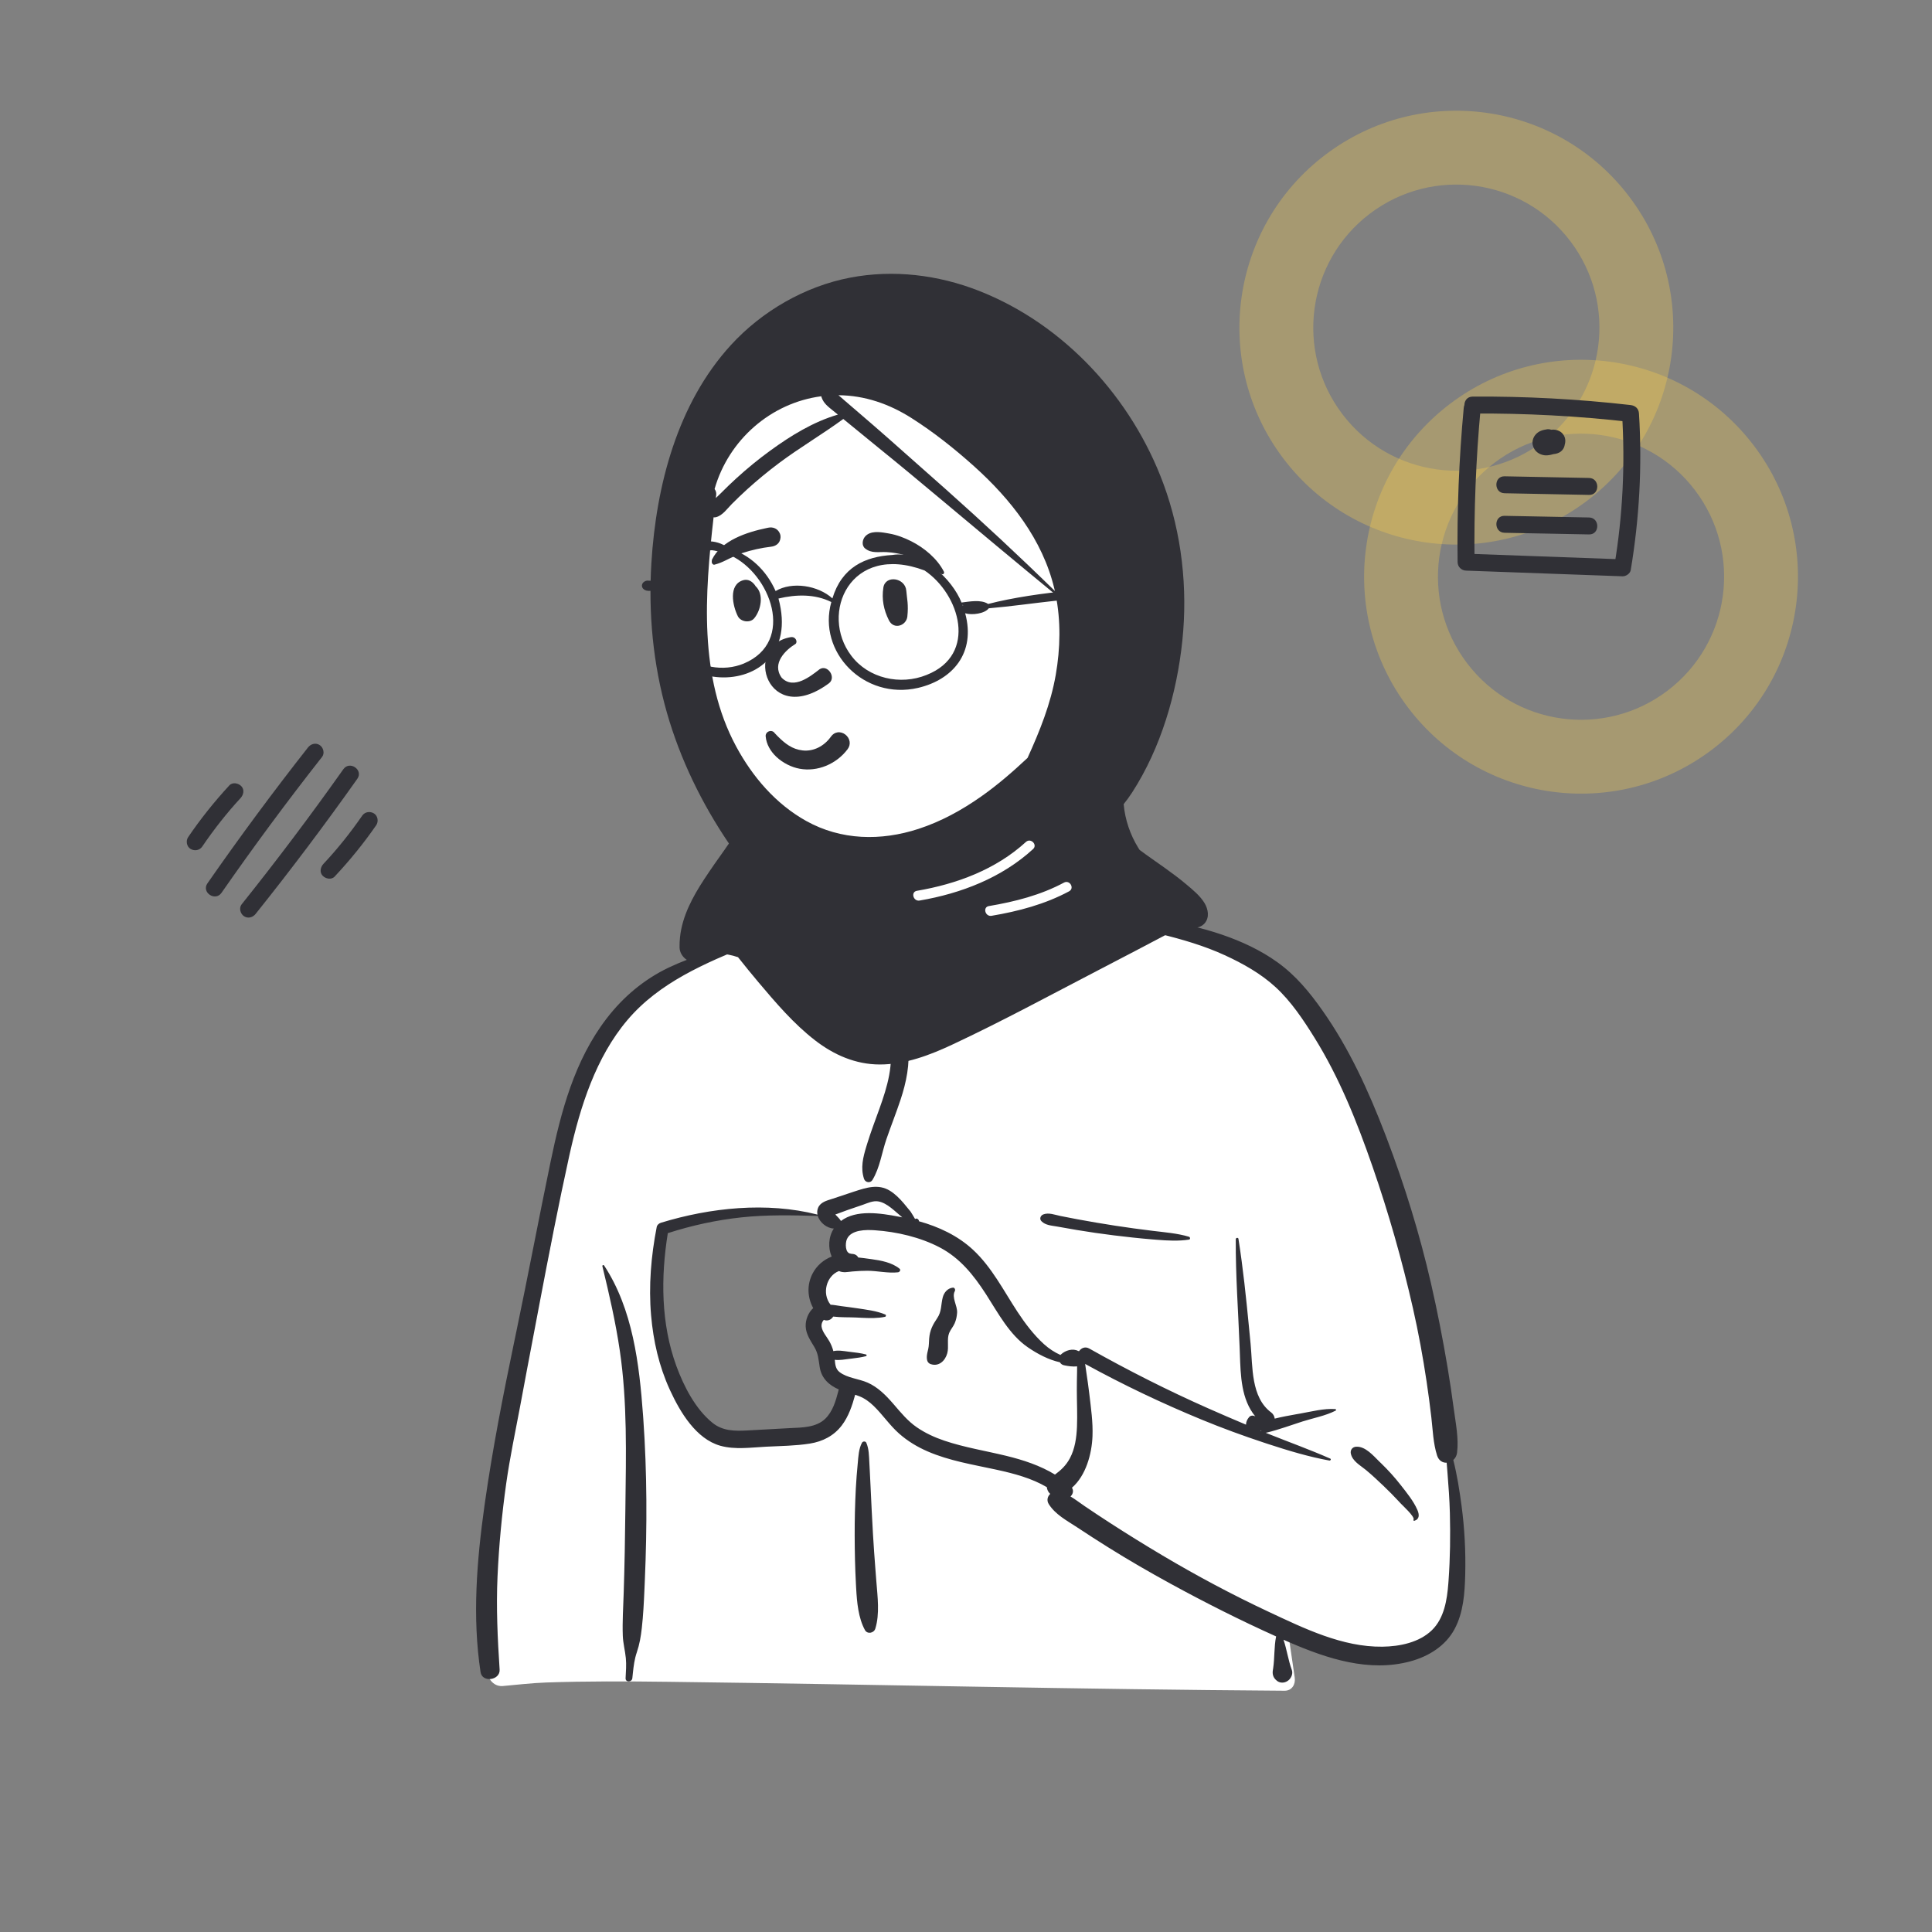 <?xml version="1.0" encoding="UTF-8"?>
<svg xmlns="http://www.w3.org/2000/svg" width="570" height="570" viewBox="0 0 570 570" fill="none">
  <rect x="0" y="0" width="570" height="570" fill="#808080" stroke="none"/>
  <g clip-path="url(#clip0_4_12911)">
    <path opacity="0.3" d="M468.348 147.658C440.188 169.02 400.042 163.509 378.68 135.348C357.317 107.188 362.829 67.042 390.989 45.68C419.15 24.317 459.296 29.829 480.658 57.989C502.02 86.15 496.509 126.296 468.348 147.658ZM404.158 63.04C385.585 77.129 381.951 103.606 396.04 122.179C410.129 140.752 436.606 144.387 455.179 130.298C473.752 116.209 477.387 89.731 463.298 71.158C449.209 52.585 422.731 48.951 404.158 63.04Z" fill="#FFD34D"></path>
    <path opacity="0.3" d="M505.135 221.137C476.975 242.499 436.829 236.988 415.467 208.828C394.105 180.667 399.616 140.521 427.776 119.159C455.937 97.797 496.083 103.308 517.445 131.469C538.807 159.629 533.296 199.775 505.135 221.137ZM440.945 136.519C422.372 150.608 418.738 177.086 432.827 195.659C446.916 214.232 473.394 217.866 491.966 203.777C510.539 189.688 514.174 163.21 500.085 144.638C485.996 126.065 459.518 122.43 440.945 136.519Z" fill="#FFD34D"></path>
    <path fill-rule="evenodd" clip-rule="evenodd" d="M294.477 239.064C285.285 232.066 262.209 228.92 252.399 235.657C242.709 242.423 241.653 253.365 237.137 263.431C232.877 261.422 225.842 264.299 224.607 268.251C223.075 270.115 223.006 275.352 221.95 277.857C175.985 285.172 169.007 320.999 163.474 361.673C156.155 402.947 139.54 444.13 146.753 486.601C145.813 487.961 145.072 489.283 144.387 490.852C142.745 493.645 144.86 497.598 148.171 497.445C152.458 497.069 156.702 496.555 161.008 496.394C172.946 495.98 184.894 496.029 196.836 496.181L198.465 496.202C258.65 496.951 318.833 498.427 379.021 498.819C381.204 498.822 382.273 496.864 381.982 494.933C381.395 491.045 380.85 487.154 380.281 483.264C394.517 487.023 409.651 487.969 423.847 483.659C424.84 482.648 421.533 483.196 421.009 483.043C434.073 474.117 430.172 455.315 429.014 441.772C421.818 395.368 419.281 344.025 391.478 304.427C379.449 288.267 361.815 275.473 341.551 272.594L340.989 272.517C335.064 271.728 328.461 271.473 323.28 268.251C317.454 263.6 314.971 255.008 308.842 254.928C306.818 254.901 304.064 257.461 301.101 259.199C300.88 255.376 298.819 252.149 298.364 249.184L298.327 248.931C297.852 245.475 298.503 242.365 294.477 239.064ZM195.694 362.899C208.612 353.927 241.98 358.435 242.744 358.938C244.426 360.044 245.15 360.142 246.06 361.578C246.958 361.697 247.855 361.821 248.752 361.948C250.551 362.535 249.217 364.747 247.14 363.958C248.389 369.347 244.712 373.179 243.247 378.506C242.772 380.235 243.23 383.346 243.247 385.113C243.105 387.367 240.614 390.028 241.029 392.289C242.505 400.326 250.518 408.166 247.14 415.96C244.902 420.362 238.171 422.607 233.696 424.104C224.425 427.661 208.27 423.97 202.883 415.96C200.01 411.688 196.681 400.912 194.968 397.569L194.588 392.267C193.652 379.086 192.819 364.896 195.694 362.899Z" fill="white"></path>
    <path fill-rule="evenodd" clip-rule="evenodd" d="M311.092 254.151C310.2 253.361 308.881 254.353 309.448 255.42C310.721 257.817 312.027 260.088 313.736 262.207C314.773 263.492 315.883 264.707 317.008 265.909C314.121 268.405 311.645 271.505 309.307 274.411C306.317 278.126 303.491 281.999 300.134 285.399C296.825 288.752 293.165 291.096 288.74 292.659L287.846 292.97C283.401 294.53 278.65 296.637 276.144 300.845C275.65 301.675 276.645 302.7 277.481 302.182C281.835 299.487 286.951 298.945 291.69 297.164C296.269 295.444 300.26 292.796 303.786 289.417C307.306 286.043 310.262 282.205 313.345 278.448C316.394 274.733 319.677 271.56 323.283 268.417C328.848 272.16 335.2 273.789 341.66 275.389L342.365 275.563C348.832 277.164 355.264 279.023 361.332 281.811C366.681 284.268 371.942 287.203 376.3 291.202C380.925 295.445 384.525 300.866 387.82 306.167C395.191 318.026 400.372 331.018 404.934 344.168C409.679 357.846 413.647 371.798 416.851 385.916C418.481 393.097 419.804 400.329 420.892 407.612C421.415 411.12 421.88 414.635 422.289 418.158C422.725 421.919 422.825 425.79 423.979 429.407C424.474 430.957 425.643 431.6 426.812 431.545L427.05 434.516C427.365 438.476 427.658 442.437 427.758 446.422C427.922 453.048 427.848 459.655 427.371 466.266L427.303 467.168C426.929 471.993 426.092 477.415 422.462 480.948C418.704 484.608 412.924 485.758 407.858 485.824C396.059 485.978 384.701 480.404 374.26 475.515C363.507 470.479 353.048 464.889 342.839 458.827C337.64 455.74 332.498 452.55 327.421 449.267C324.929 447.655 322.455 446.016 320 444.351C318.593 443.397 317.261 442.352 315.829 441.506C316.531 440.853 316.844 439.826 316.256 438.929C320.395 435.338 322.117 428.928 322.319 423.742C322.482 419.556 321.865 415.382 321.379 411.235C321.134 409.144 320.831 407.056 320.516 404.975C320.392 404.152 320.297 403.273 320.151 402.405C331.327 408.544 342.816 414.012 354.609 418.87C360.654 421.36 366.776 423.599 372.983 425.651L374.241 426.065C380.122 427.989 386.144 429.807 392.223 430.908C392.548 430.966 392.812 430.487 392.465 430.334C386.54 427.72 380.41 425.515 374.396 423.108L373.408 422.706V422.706C373.522 422.699 373.639 422.684 373.762 422.654C377.289 421.803 380.789 420.492 384.248 419.388C387.458 418.363 391.065 417.719 394.066 416.172C394.297 416.053 394.168 415.732 393.943 415.717C390.57 415.483 386.909 416.466 383.602 417.044L382.359 417.261C380.278 417.628 378.151 418.023 376.08 418.537C376.005 417.843 375.618 417.147 375.066 416.739C368.998 412.246 369.614 403.171 368.965 396.479L368.484 391.511C367.637 382.817 366.742 374.124 365.381 365.494C365.309 365.033 364.595 365.165 364.592 365.6C364.522 376.298 365.33 386.945 365.735 397.626L365.798 399.378C366.021 405.968 366.197 412.812 370.348 417.883C369.768 417.543 368.983 417.543 368.513 418.103C367.935 418.79 367.601 419.562 367.612 420.32C363.86 418.747 360.125 417.134 356.408 415.488C344.458 410.195 332.758 404.271 321.368 397.862C320.142 397.173 318.977 397.715 318.371 398.624L318.284 398.612C318.269 398.61 318.254 398.608 318.239 398.608L318.152 398.604C318.149 398.604 318.146 398.604 318.143 398.604C316.539 397.724 314.355 398.351 312.979 399.636C312.938 399.674 312.904 399.716 312.868 399.757C311.126 398.975 309.499 397.92 308.023 396.582C305.003 393.845 302.444 390.461 300.214 387.067C296.106 380.817 292.617 373.866 287.069 368.721C282.561 364.541 276.972 361.938 271.108 360.304C271.133 360.133 271.067 359.95 270.949 359.829C270.647 359.52 270.433 359.414 270.043 359.601C270.012 359.616 269.994 359.637 269.981 359.659L269.409 358.682C269.097 358.152 268.776 357.617 268.665 357.477C267.999 356.639 267.314 355.807 266.618 354.993C265.439 353.615 264.095 352.254 262.539 351.298C259.132 349.206 255.55 350.39 252.048 351.534C249.931 352.225 247.822 352.939 245.709 353.64L245.491 353.712C243.916 354.218 242.072 354.66 241.368 356.329C241.089 356.989 241.046 357.675 241.176 358.34C226.213 354.535 209.593 356.283 194.992 360.749C194.432 360.92 193.872 361.381 193.754 361.986C192.081 370.564 191.336 379.36 192.093 388.084C192.746 395.615 194.415 402.994 197.56 409.888L197.739 410.278C200.694 416.667 205.379 424.543 212.533 426.545C216.853 427.754 221.63 427.042 226.036 426.82C230.318 426.605 234.695 426.573 238.936 425.9C242.713 425.301 246.023 423.608 248.357 420.538C250.371 417.888 251.431 414.687 252.3 411.502C252.697 411.629 253.092 411.763 253.481 411.915C255.122 412.556 256.513 413.59 257.77 414.807C260.424 417.377 262.483 420.499 265.261 422.951C267.775 425.172 270.64 426.898 273.713 428.226C280.081 430.977 286.912 432.076 293.648 433.534L294.118 433.636C299.188 434.748 304.364 436.114 308.84 438.754C308.927 439.531 309.281 440.262 309.849 440.741C309.06 441.482 308.725 442.655 309.419 443.757C311.357 446.831 314.694 448.58 317.691 450.546L317.886 450.675C320.833 452.629 323.806 454.544 326.804 456.42C332.898 460.234 339.119 463.838 345.428 467.284C355.575 472.826 365.94 478.054 376.492 482.796C375.859 485.911 376.09 489.124 375.614 492.26L375.541 492.707C375.338 493.871 375.613 494.845 376.415 495.605L376.499 495.683L376.498 495.673L376.573 495.742L376.598 495.763L376.59 495.756C376.682 495.841 376.778 495.92 376.875 495.987L376.999 496.067V496.067C377.771 496.536 378.765 496.531 379.556 496.116L379.647 496.067L379.799 495.98C380.843 495.379 381.564 493.89 381.13 492.707C380.065 489.801 379.663 486.698 378.679 483.772L379.459 484.121V484.121L380.488 484.569C391.613 489.379 403.971 493.429 416.093 490.151C421.449 488.701 426.455 485.636 429.135 480.64C431.772 475.723 432.145 470.015 432.285 464.546C432.458 457.797 432.096 450.944 431.205 444.252C430.608 439.76 429.885 435.184 428.77 430.738C429.343 430.232 429.765 429.507 429.876 428.608C430.402 424.362 429.482 419.948 428.918 415.724C428.367 411.6 427.759 407.485 427.071 403.381C425.681 395.095 424.067 386.826 422.188 378.637C418.843 364.062 414.427 349.746 409.11 335.772L408.644 334.555C403.73 321.783 398.041 309.283 390.12 298.063C386.33 292.694 382.324 287.827 376.97 283.959C371.953 280.335 366.295 277.725 360.456 275.73C354.61 273.734 348.602 272.397 342.487 271.564C336.277 270.719 329.723 270.201 323.93 267.655C324.663 266.341 324.034 264.568 322.8 263.754C318.65 261.012 314.812 257.446 311.092 254.151ZM178.232 373.361C178.058 373.097 177.646 373.263 177.722 373.576C179.74 381.844 181.635 390.128 182.873 398.554C185.106 413.761 184.695 429.167 184.513 444.487L184.504 445.279C184.41 453.531 184.28 461.783 184.007 470.032C183.869 474.201 183.596 478.41 183.744 482.581C183.825 484.844 184.428 486.984 184.642 489.22C184.829 491.174 184.663 493.159 184.569 495.117C184.507 496.418 186.428 496.363 186.559 495.117L186.726 493.505C186.943 491.466 187.211 489.439 187.88 487.486C188.684 485.138 189.07 482.833 189.348 480.367C189.776 476.59 189.966 472.774 190.13 468.97L190.243 466.339C190.932 450.441 190.908 434.469 189.793 418.588L189.711 417.454C188.608 402.442 186.693 386.223 178.232 373.361ZM221.26 278.748C221.788 278.532 221.603 277.735 221.019 277.874L219.957 278.127C212.177 279.99 204.538 282.009 197.276 285.475C190.009 288.944 183.857 294.123 178.969 300.491C169.466 312.87 165.517 327.913 162.4 342.943C158.936 359.643 155.781 376.405 152.287 393.1L151.638 396.21C148.404 411.76 145.351 427.318 143.102 443.052L142.94 444.193C140.672 460.373 139.307 477.113 141.782 493.334C142.272 496.544 147.614 495.745 147.405 492.574C146.802 483.407 146.37 474.289 146.787 465.102C147.205 455.913 148.067 446.765 149.352 437.656C150.434 429.991 152.046 422.421 153.472 414.817L153.696 413.616C154.89 407.148 156.122 400.687 157.35 394.225L159.187 384.55C161.939 370.064 164.745 355.565 167.915 341.17L168.104 340.323C171.206 326.473 175.781 311.966 185.088 300.968C194.533 289.807 208.053 284.186 221.26 278.748ZM255.58 425.647C255.352 425.141 254.558 425.196 254.314 425.647C253.356 427.412 253.25 429.666 253.069 431.659L253.05 431.864C252.82 434.296 252.616 436.736 252.492 439.176C252.255 443.807 252.142 448.432 252.156 453.068C252.171 457.82 252.267 462.566 252.523 467.311L252.593 468.582C252.827 472.705 253.219 477.304 255.179 480.909C255.891 482.22 257.828 481.834 258.241 480.509C259.592 476.17 258.898 471.025 258.552 466.581L258.283 463.113C258.016 459.645 257.762 456.175 257.56 452.703C257.284 447.953 257.056 443.198 256.837 438.445C256.765 436.901 256.688 435.357 256.607 433.814L256.482 431.499C256.375 429.562 256.384 427.437 255.58 425.647ZM407.557 431.797L406.959 431.219C405.122 429.422 402.801 426.654 400.085 426.825C399.002 426.894 398.312 427.793 398.537 428.858C399.017 431.134 401.34 432.316 403.012 433.706C404.844 435.228 406.571 436.856 408.294 438.498C409.823 439.955 411.293 441.453 412.728 442.998L413.265 443.58C413.779 444.141 417.442 447.453 417.046 448.313L417.024 448.351C416.914 448.516 417.098 448.742 417.28 448.684C418.862 448.185 418.764 446.829 418.166 445.456C417.016 442.817 415.004 440.376 413.247 438.123C411.495 435.875 409.598 433.782 407.557 431.797V431.797ZM249.848 365.624C251.071 362.734 255.577 362.794 258.135 362.967C264.577 363.402 271.547 365.032 277.278 368.042C283.221 371.163 287.223 376.163 290.805 381.692L290.973 381.952C294.463 387.377 297.825 393.799 303.292 397.529C306.076 399.43 309.327 401.165 312.705 401.916C312.937 402.324 313.313 402.647 313.805 402.764L314.034 402.817C314.996 403.029 316.491 403.264 317.782 403.123C317.774 403.755 317.78 404.381 317.764 404.98C317.719 406.694 317.699 408.416 317.699 410.131C317.699 413.725 317.892 417.327 317.742 420.921C317.609 424.1 317.16 427.421 315.633 430.262C314.514 432.347 313.036 433.727 311.252 435.044C306.863 432.37 301.901 430.74 296.864 429.515C290.773 428.033 284.536 427.043 278.584 425.034C275.719 424.066 272.965 422.8 270.469 421.081C267.82 419.255 265.797 416.784 263.716 414.368L263.391 413.992C261.266 411.557 258.948 409.226 255.946 407.906C253.361 406.768 249.954 406.565 247.693 404.805C246.511 403.884 246.412 402.548 246.288 401.179C247.735 401.386 249.268 401.055 250.711 400.886L251.458 400.798C252.823 400.636 254.156 400.458 255.499 400.111C255.749 400.046 255.749 399.67 255.499 399.606C253.912 399.196 252.338 399.021 250.711 398.831L250.329 398.783C248.856 398.59 247.309 398.299 245.864 398.623C245.605 397.637 245.231 396.696 244.706 395.753C243.969 394.429 242.574 392.928 242.386 391.381C242.33 390.919 242.437 390.374 242.655 389.966L242.73 389.827C242.822 389.662 242.93 389.497 243.089 389.394C243.107 389.415 243.144 389.438 243.225 389.464C244.336 389.813 245.306 389.27 245.82 388.431C248.005 388.702 250.389 388.611 252.438 388.702L254.509 388.802C256.723 388.903 259.037 388.948 261.116 388.5C261.407 388.438 261.495 387.955 261.204 387.831C258.647 386.737 255.545 386.389 252.808 385.969C251.279 385.734 249.739 385.555 248.205 385.348C247.184 385.211 246.101 384.983 245.043 384.929C242.391 381.628 243.82 376.42 247.511 374.999C248.855 375.59 250.064 375.246 251.533 375.12C253 374.994 254.47 374.909 255.942 374.915C258.892 374.928 262.019 375.704 264.94 375.37C265.415 375.315 265.857 374.683 265.384 374.297C263.148 372.473 259.943 371.878 257.104 371.489L256.516 371.411C255.564 371.286 254.407 371.104 253.206 370.995C252.935 370.466 252.448 370.066 251.716 369.966C251.499 369.937 251.28 369.919 251.062 369.901L251.065 369.879V369.879C249.281 369.793 249.358 366.78 249.848 365.624ZM372.007 421.995C372.039 422.044 372.073 422.09 372.11 422.135L372.167 422.201L371.873 422.081L372.007 421.995V421.995ZM218.71 359.165C226.221 358.359 233.742 358.529 241.275 358.745C241.877 360.715 243.975 362.394 246.006 362.458C244.415 364.879 244.251 368.157 245.367 370.725C242.997 371.668 240.956 373.362 239.717 375.774C237.999 379.118 238.223 382.84 239.922 385.93C238.472 387.242 237.617 389.373 237.703 391.381C237.798 393.62 239.133 395.533 240.242 397.387C241.441 399.392 241.481 401.157 241.849 403.403C242.388 406.689 244.605 408.682 247.458 409.927L247.306 410.523C246.571 413.385 245.656 416.405 243.554 418.498C240.85 421.191 236.655 421.166 233.082 421.336L232.91 421.345C229.638 421.508 226.369 421.7 223.098 421.885L220.645 422.022C216.88 422.229 213.264 422.254 210.19 419.766C205.172 415.703 201.732 408.98 199.554 403.029C194.984 390.537 194.929 376.828 197.027 363.818C204.063 361.55 211.363 359.955 218.71 359.165ZM281.169 379.89L281.114 379.894C279.568 380.071 278.505 381.323 278.127 382.808C277.578 384.966 277.847 386.918 276.525 388.866C275.165 390.87 274.328 392.474 274.131 394.949C274.049 395.968 274.087 396.984 273.86 397.98L273.695 398.679C273.521 399.424 273.378 400.141 273.465 400.941C273.544 401.67 273.899 402.238 274.631 402.472C277.015 403.234 278.856 401.478 279.472 399.257C280.004 397.338 279.294 395.051 280.044 393.25C280.46 392.251 281.227 391.415 281.661 390.41C282.09 389.413 282.306 388.372 282.375 387.289C282.505 385.24 280.693 382.778 281.704 380.921C281.919 380.525 281.675 379.878 281.169 379.89ZM312.84 358.746C311.225 358.418 309.393 357.666 307.801 358.291C306.983 358.613 306.578 359.61 307.27 360.304C308.47 361.507 310.215 361.574 311.832 361.858L311.975 361.883C313.887 362.237 315.802 362.572 317.72 362.89C321.329 363.488 324.946 364.016 328.575 364.465C332.304 364.926 336.042 365.337 339.786 365.646L341.235 365.765C344.397 366.018 347.688 366.208 350.791 365.724C351.242 365.654 351.169 364.997 350.791 364.882C347.392 363.854 343.663 363.578 340.148 363.143C336.412 362.679 332.682 362.19 328.962 361.609C325.248 361.029 321.538 360.407 317.843 359.719C316.172 359.408 314.504 359.084 312.84 358.746ZM254.582 355.443C255.999 354.942 257.558 354.199 259.093 354.447C261.741 354.876 264.097 357.455 266.192 359.153L265.14 358.949C259.756 357.914 252.626 356.8 248.107 360.222C248.095 360.202 248.086 360.183 248.073 360.163C247.708 359.609 247.286 359.177 246.824 358.703C246.78 358.661 246.737 358.618 246.696 358.575L246.447 358.31L247.016 358.113C248.235 357.682 249.68 357.125 249.908 357.044L249.924 357.039C251.479 356.512 253.035 355.992 254.582 355.443ZM298.819 242.617C299.041 239.768 294.606 239.791 294.386 242.617C293.907 248.785 295.295 254.895 298.284 260.303C298.306 260.343 298.33 260.378 298.353 260.415C296.484 261.388 294.593 262.32 292.661 263.154C290.189 264.221 287.67 265.193 285.106 266.017C282.787 266.763 279.93 267.058 277.98 268.61C273.869 271.883 275.414 278.676 276.205 283.078L276.328 283.773C276.722 286.039 277.007 288.364 276.051 290.538C275.031 292.861 272.968 294.584 271.127 296.245L270.755 296.582C269.125 298.067 267.262 299.872 266.066 301.885C264.974 299.629 263.486 297.784 261.912 295.708C260.789 294.227 261.589 293.738 262.395 292.291C263.171 290.898 263.55 289.413 263.308 287.823C262.86 284.888 260.514 282.768 258.178 281.175C255.42 279.295 252.342 277.902 249.491 276.153C243.632 272.559 237.926 268.45 232.786 263.886C232.644 263.76 232.398 263.925 232.512 264.097C236.572 270.272 241.334 275.608 247.185 280.137C249.558 281.974 252.051 283.497 254.56 285.098L255.281 285.561C256.289 286.214 257.545 287.086 258.001 288.196C258.459 289.314 257.482 290.157 256.956 291.083C255.285 294.022 256.091 296.764 258.072 299.256L258.164 299.371C260.132 301.796 261.624 304.051 262.337 307.149C263.87 313.804 261.735 320.736 259.5 326.984L259.412 327.23C258.203 330.598 256.918 333.941 255.867 337.363L255.578 338.309C254.626 341.457 253.847 344.562 254.915 347.798C255.278 348.899 256.779 349.159 257.403 348.123C259.603 344.47 260.152 340.073 261.531 336.056C262.875 332.141 264.419 328.297 265.717 324.367C267.389 319.305 268.508 313.858 267.901 308.549C267.919 308.518 267.938 308.489 267.953 308.456L268.379 307.526C269.539 305.005 270.66 302.804 272.771 300.796C274.972 298.7 277.362 296.845 279.094 294.308C282.856 288.798 280.529 282.669 280.075 276.644L280.023 275.905C279.94 274.654 279.895 272.954 280.712 272.089C281.632 271.114 283.788 270.865 285.008 270.434C288.16 269.318 291.267 268.019 294.225 266.458C297.042 264.973 299.77 263.332 302.31 261.409L303.598 260.441C305.629 258.909 307.736 257.235 309.097 255.149C309.255 254.909 308.988 254.522 308.703 254.637C306.43 255.559 304.354 257.026 302.227 258.302C302.194 258.224 302.156 258.145 302.112 258.066C299.481 253.306 298.399 248.031 298.819 242.617ZM226.215 275.234C225.31 272.751 221.183 272.943 221.347 275.892C221.473 278.159 222.436 280.204 223.316 282.262L223.41 282.482C224.318 284.626 225.367 286.639 226.623 288.604C229.022 292.36 231.832 295.846 234.834 299.136C237.555 302.119 241.127 303.943 245.243 303.64C246.977 303.512 248.727 303.071 250.247 302.205C252.051 301.176 254.012 298.086 256.314 298.835C256.537 298.907 256.745 298.581 256.552 298.426C253.894 296.286 250.877 299.604 248.332 300.404C244.497 301.608 240.561 300.277 238.093 297.177C235.516 293.941 233.144 290.318 230.978 286.794C229.878 285.005 228.874 283.148 228.008 281.234C227.133 279.303 226.934 277.203 226.215 275.234ZM232.397 259.955C232.509 259.612 232.083 259.286 231.781 259.481C230.035 260.618 228.521 262.12 226.91 263.437C225.122 264.898 223.321 266.329 221.493 267.738C218.827 269.793 221.919 273.575 224.265 271.331C227.477 268.26 230.994 264.246 232.397 259.955ZM241.987 247.938C241.278 245.202 237.08 246.33 237.692 249.034L237.712 249.116C238.871 253.582 237.221 258.129 233.699 261.024L233.569 261.13C231.341 262.912 234.498 266.029 236.704 264.263C241.52 260.41 243.524 253.863 241.987 247.938Z" fill="#303036"></path>
    <path fill-rule="evenodd" clip-rule="evenodd" d="M260.564 106.162C204.519 107.936 201.139 134.551 201.139 179.185C201.139 223.818 230.212 251.944 240.918 256.855C251.623 261.766 279.812 282.861 305.251 273.14C330.689 263.419 323.323 222.348 323.323 204.702C323.323 187.055 316.609 104.388 260.564 106.162Z" fill="white"></path>
    <path fill-rule="evenodd" clip-rule="evenodd" d="M237.828 242.196C248.12 247.941 259.905 248.164 270.975 244.549C277.614 242.387 283.702 239.043 289.399 235.045C294.356 231.564 298.779 227.704 303.162 223.605C306.77 215.65 309.983 207.709 311.488 199.054C312.836 191.284 313.014 183.217 311.451 175.463C299.885 165.951 288.39 156.361 276.911 146.742C271.064 141.843 265.204 136.97 259.272 132.175C256.259 129.74 253.277 127.268 250.276 124.822C249.78 124.42 249.289 124.018 248.793 123.616C242.598 128.15 235.955 132.037 229.803 136.646C226.582 139.062 223.451 141.634 220.468 144.34C218.904 145.759 217.377 147.222 215.888 148.722C214.525 150.092 213.211 152.058 211.278 152.576C211.014 152.646 210.765 152.661 210.53 152.627C207.946 175.247 206.11 199.672 217.18 220.214C222.01 229.174 228.857 237.186 237.828 242.196ZM304.781 250.51C306.198 249.211 304.086 247.111 302.675 248.403C293.811 256.521 282.222 260.824 270.517 262.816C268.628 263.138 269.434 266.007 271.309 265.688C283.53 263.608 295.542 258.971 304.781 250.51ZM315.418 262.965C317.11 262.057 315.604 259.487 313.915 260.393C307.009 264.096 299.434 266.02 291.751 267.319C289.861 267.639 290.667 270.508 292.542 270.191C300.486 268.848 308.282 266.791 315.418 262.965ZM287.311 137.498C281.58 132.357 275.421 127.465 268.916 123.337C262.333 119.16 255.142 116.662 247.371 116.602C247.915 117.038 248.432 117.522 248.958 117.972C250.424 119.227 251.888 120.489 253.351 121.747C256.278 124.267 259.212 126.784 262.102 129.345C267.791 134.393 273.5 139.415 279.178 144.475C290.092 154.198 300.771 164.134 311.22 174.357C311.163 174.107 311.104 173.858 311.045 173.609C307.585 159.164 298.176 147.248 287.311 137.498ZM242.389 117.232C242.352 117.12 242.325 117.012 242.311 116.908C227.398 118.851 214.942 129.821 210.824 144.266C211.182 144.765 211.379 145.357 211.305 145.986C211.267 146.302 211.23 146.623 211.193 146.939C211.703 146.433 212.228 145.96 212.674 145.509C214.161 144.005 215.683 142.542 217.247 141.116C220.446 138.202 223.767 135.477 227.268 132.934C233.355 128.511 239.946 124.446 247.204 122.324C246.727 121.933 246.25 121.542 245.77 121.155C244.337 119.99 243.007 119.03 242.389 117.232ZM215.653 101.786C224.81 91.783 237.489 84.457 250.841 81.91C263.591 79.475 276.791 81.08 288.837 85.812C314.042 95.714 333.93 117.489 343.243 142.721C348.672 157.422 350.451 173.538 348.82 189.099C347.197 204.589 342.531 220.586 334.042 233.764C333.263 234.971 332.411 236.128 331.517 237.249C331.915 241.798 333.435 246.258 335.825 250.137C335.954 250.345 336.089 250.549 336.223 250.753C338.671 252.586 341.21 254.306 343.689 256.081C345.837 257.619 347.963 259.197 349.983 260.901C351.89 262.51 354.105 264.301 355.396 266.472C356.454 268.251 356.885 270.669 355.441 272.365C353.701 274.408 350.753 273.687 348.396 273.687C348.194 273.687 347.993 273.692 347.791 273.694C347.083 274.139 346.354 274.541 345.648 274.915C338.51 278.698 331.346 282.439 324.174 286.162C309.89 293.581 295.666 301.299 281.088 308.13C274.333 311.298 267.102 314.067 259.536 314.056C252.439 314.045 246.023 311.227 240.483 306.942C234.167 302.061 228.887 295.863 223.764 289.788C221.716 287.356 219.709 284.896 217.739 282.402C213.956 281.14 210.202 280.771 206.829 283.206C204.122 285.16 200.555 282.502 200.491 279.569C200.469 278.527 200.513 277.499 200.625 276.486C201.303 270.232 204.364 264.574 207.812 259.325C209.696 256.454 211.68 253.636 213.676 250.844C214.146 250.185 214.607 249.526 215.054 248.856C207.037 237.055 200.677 223.97 196.768 210.296C192.66 195.908 191.264 180.987 192.18 166.078C193.588 143.227 199.858 119.044 215.653 101.786Z" fill="#303036"></path>
    <path fill-rule="evenodd" clip-rule="evenodd" d="M243.694 225.943C246.198 224.922 248.431 223.219 250.064 221.043C250.631 220.287 250.779 219.489 250.66 218.758C250.526 217.937 250.04 217.192 249.377 216.693C248.712 216.192 247.88 215.945 247.076 216.071C246.378 216.181 245.682 216.563 245.132 217.356L245.017 217.515C244.046 218.828 242.781 219.905 241.34 220.6C239.95 221.269 238.397 221.581 236.789 221.4C233.727 221.054 231.616 219.398 229.373 217.15C229.095 216.866 228.816 216.573 228.537 216.275C228.36 216.006 228.115 215.833 227.843 215.742C227.541 215.641 227.199 215.646 226.886 215.756C226.584 215.861 226.315 216.06 226.134 216.326C225.962 216.579 225.864 216.89 225.896 217.249C226.101 219.579 227.32 221.659 229.05 223.292C230.973 225.105 233.521 226.36 235.92 226.8C238.563 227.284 241.256 226.937 243.694 225.943V225.943ZM234.673 189.996C231.861 191.705 227.577 195.689 230.602 199.926C234.162 203.661 239.289 199.378 241.815 197.441C244.157 195.94 246.789 199.801 244.616 201.554C226.361 215.065 218.953 190.443 233.251 187.987C234.825 187.716 235.41 189.467 234.673 189.996ZM267.385 174.278C267.074 170.423 261.201 169.548 260.617 173.363C260.094 176.78 260.71 179.919 262.25 182.996C263.721 185.936 267.418 184.564 267.698 181.888C268.073 178.3 267.578 176.677 267.385 174.278ZM222.678 172.572C221.86 171.499 220.677 170.768 219.261 171.181C214.835 172.474 216.14 178.755 217.694 181.813C218.538 183.473 221.268 183.894 222.502 182.432C224.513 180.048 225.475 175.287 222.919 172.939C222.85 172.818 222.773 172.695 222.678 172.572ZM262.312 157.409L261.613 157.286C259.45 156.912 256.761 156.553 255.231 158.291C254.42 159.213 254.141 160.926 255.231 161.808C257.15 163.361 259.271 162.759 261.57 162.891C263.464 162.999 265.285 163.313 267.11 163.834C271.114 164.978 274.376 167.067 277.795 169.36C278.244 169.661 278.702 169.087 278.488 168.668C276.514 164.802 272.689 161.627 268.857 159.692C266.812 158.659 264.574 157.802 262.312 157.409ZM226.713 155.677L226.177 155.787C220.355 157.003 212.79 159.434 210.032 165.152C209.927 165.96 210.038 166.134 210.129 166.247L210.159 166.285C210.233 166.381 210.292 166.515 210.643 166.625C210.74 166.601 210.839 166.577 210.938 166.551C212.202 166.22 213.202 165.764 214.17 165.29L215.219 164.773C216.437 164.176 217.666 163.601 218.968 163.176C221.746 162.27 224.605 161.632 227.507 161.291C228.136 161.217 228.742 161.005 229.219 160.641C229.673 160.296 230.02 159.818 230.178 159.182C230.382 158.36 230.324 157.737 229.882 156.996C229.55 156.438 229.075 156.052 228.53 155.83C227.974 155.604 227.342 155.551 226.713 155.677Z" fill="#303036"></path>
    <path fill-rule="evenodd" clip-rule="evenodd" d="M201.348 192.263C205.869 196.934 213.416 198.274 219.431 195.769C234.875 189.318 227.315 169.197 215.405 163.793C213.917 163.422 211.929 162.543 210.117 162.343C209.953 162.263 209.597 162.495 209.164 162.275C196.031 163.741 193.04 184.124 201.348 192.263M251.162 193.459C256.232 200.182 265.659 202.257 273.36 199.131C288.576 193.14 283.179 175.298 272.769 168.303C250.779 160.042 241.698 181.062 251.162 193.459M284.145 178.561C284.159 178.554 284.173 178.551 284.188 178.544C284.108 178.509 284.027 178.474 283.947 178.437C283.973 178.506 284.001 178.573 284.027 178.641C284.066 178.614 284.101 178.582 284.145 178.561M190.88 171.293C192.122 171.296 193.915 171.5 194.943 172.361C197.477 163.816 206.831 155.908 214.967 161.674C221.373 163.734 226.127 168.302 228.829 174.376C233.701 171.479 241.361 172.716 245.585 176.547C248.352 167.407 255.161 164.207 263.265 163.734C272.111 162.286 280.928 170.874 283.679 177.764C285.966 177.504 289.384 176.776 291.536 178.188C305.502 174.526 329.919 172.507 332.758 174.542C334.782 175.318 335.892 180.093 333.066 180.35C330.603 180.001 333.353 176.852 330.871 176.508C317.644 175.688 304.803 178.351 291.716 179.469C290.547 181.04 286.772 181.566 284.758 180.935C287.93 192.623 281.082 200.574 270.822 202.956C254.934 206.605 241.112 192.396 245.266 177.617C240.454 175.223 234.918 175.326 229.675 176.587C238.436 208.822 186.508 207.375 194.618 173.465C189.221 176.149 188.049 171.835 190.88 171.293" fill="#303036"></path>
    <g clip-path="url(#clip1_4_12911)">
      <path d="M106.867 240.641C105.103 243.193 103.251 245.683 101.305 248.1C100.36 249.273 99.394 250.43 98.407 251.569C97.385 252.748 96.613 253.6 95.449 254.842C94.557 255.794 94.2 257.317 95.194 258.369C96.044 259.27 97.764 259.645 98.721 258.624C103.173 253.875 107.289 248.825 110.991 243.469C111.735 242.391 111.486 240.707 110.343 239.993C109.191 239.273 107.662 239.491 106.867 240.641Z" fill="#303036"></path>
      <path d="M75.416 269.634C85.806 256.643 95.813 243.349 105.423 229.77C107.285 227.139 103.16 224.313 101.3 226.942C91.69 240.521 81.683 253.815 71.293 266.806C70.449 267.861 70.884 269.558 71.94 270.282C73.123 271.093 74.57 270.692 75.416 269.634Z" fill="#303036"></path>
    </g>
    <g clip-path="url(#clip2_4_12911)">
      <path d="M59.664 249.765C61.407 247.198 63.239 244.693 65.165 242.261C66.1 241.079 67.057 239.915 68.034 238.768C69.046 237.58 69.811 236.722 70.966 235.47C71.85 234.511 72.194 232.985 71.192 231.941C70.334 231.048 68.611 230.687 67.663 231.715C63.249 236.501 59.175 241.584 55.517 246.971C54.782 248.054 55.045 249.736 56.194 250.441C57.352 251.151 58.879 250.921 59.664 249.765Z" fill="#303036"></path>
      <path d="M90.876 220.515C80.593 233.591 70.695 246.967 61.197 260.624C59.357 263.27 63.505 266.062 65.344 263.418C74.842 249.761 84.739 236.385 95.023 223.309C95.858 222.247 95.408 220.554 94.347 219.839C93.157 219.037 91.713 219.45 90.876 220.515Z" fill="#303036"></path>
    </g>
    <g clip-path="url(#clip3_4_12911)">
      <path d="M431.846 120.334C430.442 135.463 429.838 150.658 430.037 165.851C430.055 167.239 431.169 168.302 432.537 168.351C447.927 168.909 463.317 169.468 478.707 170.026C479.705 170.062 480.944 169.231 481.117 168.19C483.668 152.933 484.519 137.44 483.547 121.999C483.455 120.531 482.467 119.662 481.047 119.499C465.583 117.729 450.023 116.897 434.458 117.01C431.242 117.033 431.234 122.033 434.458 122.01C450.023 121.897 465.583 122.729 481.047 124.499L478.547 121.999C479.49 136.98 478.771 152.054 476.296 166.861L478.707 165.026C463.317 164.468 447.927 163.909 432.537 163.351L435.037 165.851C434.838 150.658 435.442 135.463 436.846 120.334C436.971 118.988 435.608 117.834 434.346 117.834C432.89 117.834 431.972 118.984 431.846 120.334Z" fill="#303036"></path>
      <path d="M456.098 126.715C455.422 126.808 454.869 126.976 454.239 127.271C453.901 127.429 453.597 127.686 453.32 127.928C453.242 127.996 453.175 128.071 453.11 128.151C452.929 128.372 452.725 128.599 452.593 128.856C452.309 129.411 452.159 129.906 452.132 130.53C452.105 131.16 452.285 131.666 452.539 132.222C452.834 132.867 453.452 133.462 454.069 133.8C454.77 134.185 455.593 134.398 456.395 134.345C457.083 134.299 457.743 134.156 458.4 133.962C458.603 133.902 458.801 133.836 458.997 133.757C459.365 133.607 459.746 133.47 460.07 133.234C460.581 132.861 460.928 132.555 461.272 132.02C461.479 131.697 461.644 131.322 461.717 130.944C461.831 130.347 461.869 129.839 461.708 129.243C461.556 128.682 461.259 128.178 460.852 127.766C460.45 127.359 459.973 127.122 459.441 126.932C459.073 126.801 458.665 126.767 458.277 126.751C458.09 126.744 457.902 126.758 457.716 126.778C457.289 126.824 456.851 126.863 456.433 126.968C455.565 127.186 454.809 127.674 454.265 128.378C453.973 128.756 453.739 129.156 453.623 129.63C453.555 129.906 453.515 130.199 453.515 130.485C453.515 130.713 453.571 130.988 453.608 131.213C453.618 131.276 453.629 131.333 453.648 131.394C453.921 132.28 454.555 133.09 455.386 133.52C456.136 133.908 456.968 134.074 457.811 134.023C458.609 133.974 459.34 133.869 460.055 133.496C461.275 132.859 461.938 131.398 461.576 130.062C461.198 128.671 459.852 127.733 458.43 127.744C457.534 127.75 456.668 128.102 455.882 128.5C455.257 128.816 454.686 129.258 454.168 129.726C453.707 130.142 453.436 130.885 453.436 131.493C453.436 132.107 453.708 132.839 454.168 133.261C454.645 133.699 455.27 134.023 455.936 133.993C456.618 133.963 457.193 133.722 457.704 133.261C457.819 133.157 457.937 133.058 458.06 132.962L457.554 133.353C457.927 133.071 458.328 132.838 458.758 132.655L458.161 132.907C458.41 132.805 458.663 132.713 458.929 132.668L458.265 132.757C458.376 132.744 458.482 132.742 458.594 132.754L457.929 132.665C458.003 132.679 458.063 132.695 458.132 132.723L457.535 132.471C457.595 132.501 457.646 132.533 457.7 132.574L457.194 132.183C457.227 132.21 457.257 132.24 457.285 132.273L456.894 131.767C456.934 131.821 456.962 131.868 456.988 131.929L456.736 131.332C456.751 131.371 456.76 131.411 456.764 131.453L456.675 130.788C456.678 130.828 456.677 130.867 456.671 130.906L456.76 130.241C456.755 130.275 456.746 130.308 456.733 130.34L456.985 129.743C456.963 129.791 456.941 129.83 456.909 129.872L457.3 129.366C457.265 129.406 457.23 129.439 457.189 129.472L457.695 129.081C457.634 129.124 457.573 129.159 457.505 129.191L458.103 128.939C457.938 129.007 457.768 129.047 457.593 129.073L458.257 128.983C457.89 129.028 457.515 129.054 457.147 129.008L457.811 129.098C457.659 129.073 457.514 129.037 457.371 128.978L457.968 129.23C457.87 129.184 457.78 129.13 457.692 129.066L458.198 129.457C458.114 129.389 458.041 129.317 457.973 129.233L458.364 129.739C458.315 129.671 458.274 129.602 458.239 129.525L458.491 130.122C458.461 130.043 458.441 129.967 458.429 129.884L458.519 130.548C458.515 130.482 458.516 130.423 458.522 130.357L458.433 131.022C458.448 130.936 458.471 130.858 458.504 130.777L458.252 131.375C458.291 131.296 458.335 131.225 458.387 131.154L457.996 131.66C458.067 131.575 458.143 131.5 458.23 131.431L457.724 131.822C457.821 131.752 457.92 131.697 458.029 131.647L457.431 131.899C457.675 131.8 457.926 131.748 458.186 131.712L457.521 131.801C457.838 131.762 458.154 131.73 458.472 131.768L457.807 131.679C457.933 131.698 458.051 131.728 458.168 131.777L457.571 131.525C457.645 131.561 457.711 131.601 457.777 131.652L457.271 131.261C457.318 131.303 457.358 131.345 457.398 131.395L457.007 130.889C457.044 130.942 457.073 130.993 457.1 131.052L456.848 130.455C456.87 130.514 456.886 130.57 456.898 130.632L456.809 129.968C456.82 130.052 456.821 130.132 456.815 130.217L456.904 129.552C456.889 129.66 456.863 129.761 456.825 129.863L457.077 129.266C457.033 129.367 456.981 129.459 456.917 129.549L457.308 129.044C457.236 129.134 457.158 129.211 457.069 129.285L457.575 128.895C457.418 129.014 457.251 129.107 457.071 129.187L457.668 128.935C457.135 129.156 456.549 129.318 455.98 129.407L456.644 129.318C456.394 129.351 456.148 129.359 455.897 129.329L456.562 129.418C456.427 129.396 456.299 129.363 456.171 129.314L456.768 129.566C456.627 129.506 456.499 129.433 456.376 129.341L456.882 129.732C456.783 129.651 456.695 129.563 456.616 129.462L457.007 129.968C456.946 129.882 456.897 129.795 456.856 129.699L457.108 130.296C457.08 130.217 457.061 130.14 457.048 130.058L457.137 130.722C457.129 130.634 457.13 130.551 457.139 130.463L457.05 131.128C457.066 131.039 457.088 130.957 457.12 130.873L456.868 131.47C456.914 131.366 456.969 131.272 457.036 131.181L456.645 131.687C456.732 131.578 456.827 131.485 456.935 131.398L456.429 131.789C456.567 131.686 456.712 131.608 456.871 131.541L456.274 131.793C456.645 131.65 457.034 131.59 457.427 131.536C458.001 131.457 458.644 130.861 458.921 130.387C459.234 129.851 459.367 129.062 459.173 128.461C458.977 127.856 458.602 127.272 458.024 126.967L457.427 126.715C456.984 126.596 456.541 126.596 456.098 126.715Z" fill="#303036"></path>
      <path d="M443.89 145.525L468.831 146.012C472.05 146.075 472.049 141.075 468.831 141.012L443.89 140.525C440.671 140.462 440.671 145.462 443.89 145.525Z" fill="#303036"></path>
      <path d="M443.89 157.186L468.831 157.673C472.05 157.736 472.049 152.736 468.831 152.673L443.89 152.186C440.671 152.123 440.671 157.123 443.89 157.186Z" fill="#303036"></path>
    </g>
  </g>
  <defs>
    <clipPath id="clip0_4_12911">
      <rect width="570" height="570" fill="white"></rect>
    </clipPath>
    <clipPath id="clip1_4_12911">
      <rect width="44.747" height="38.657" fill="white" transform="translate(115.349 262.917) rotate(169.443)"></rect>
    </clipPath>
    <clipPath id="clip2_4_12911">
      <rect width="44.747" height="38.657" fill="white" transform="translate(51 227.559) rotate(-11.027)"></rect>
    </clipPath>
    <clipPath id="clip3_4_12911">
      <rect width="53.938" height="53.027" fill="white" transform="translate(430 117)"></rect>
    </clipPath>
  </defs>
</svg>
